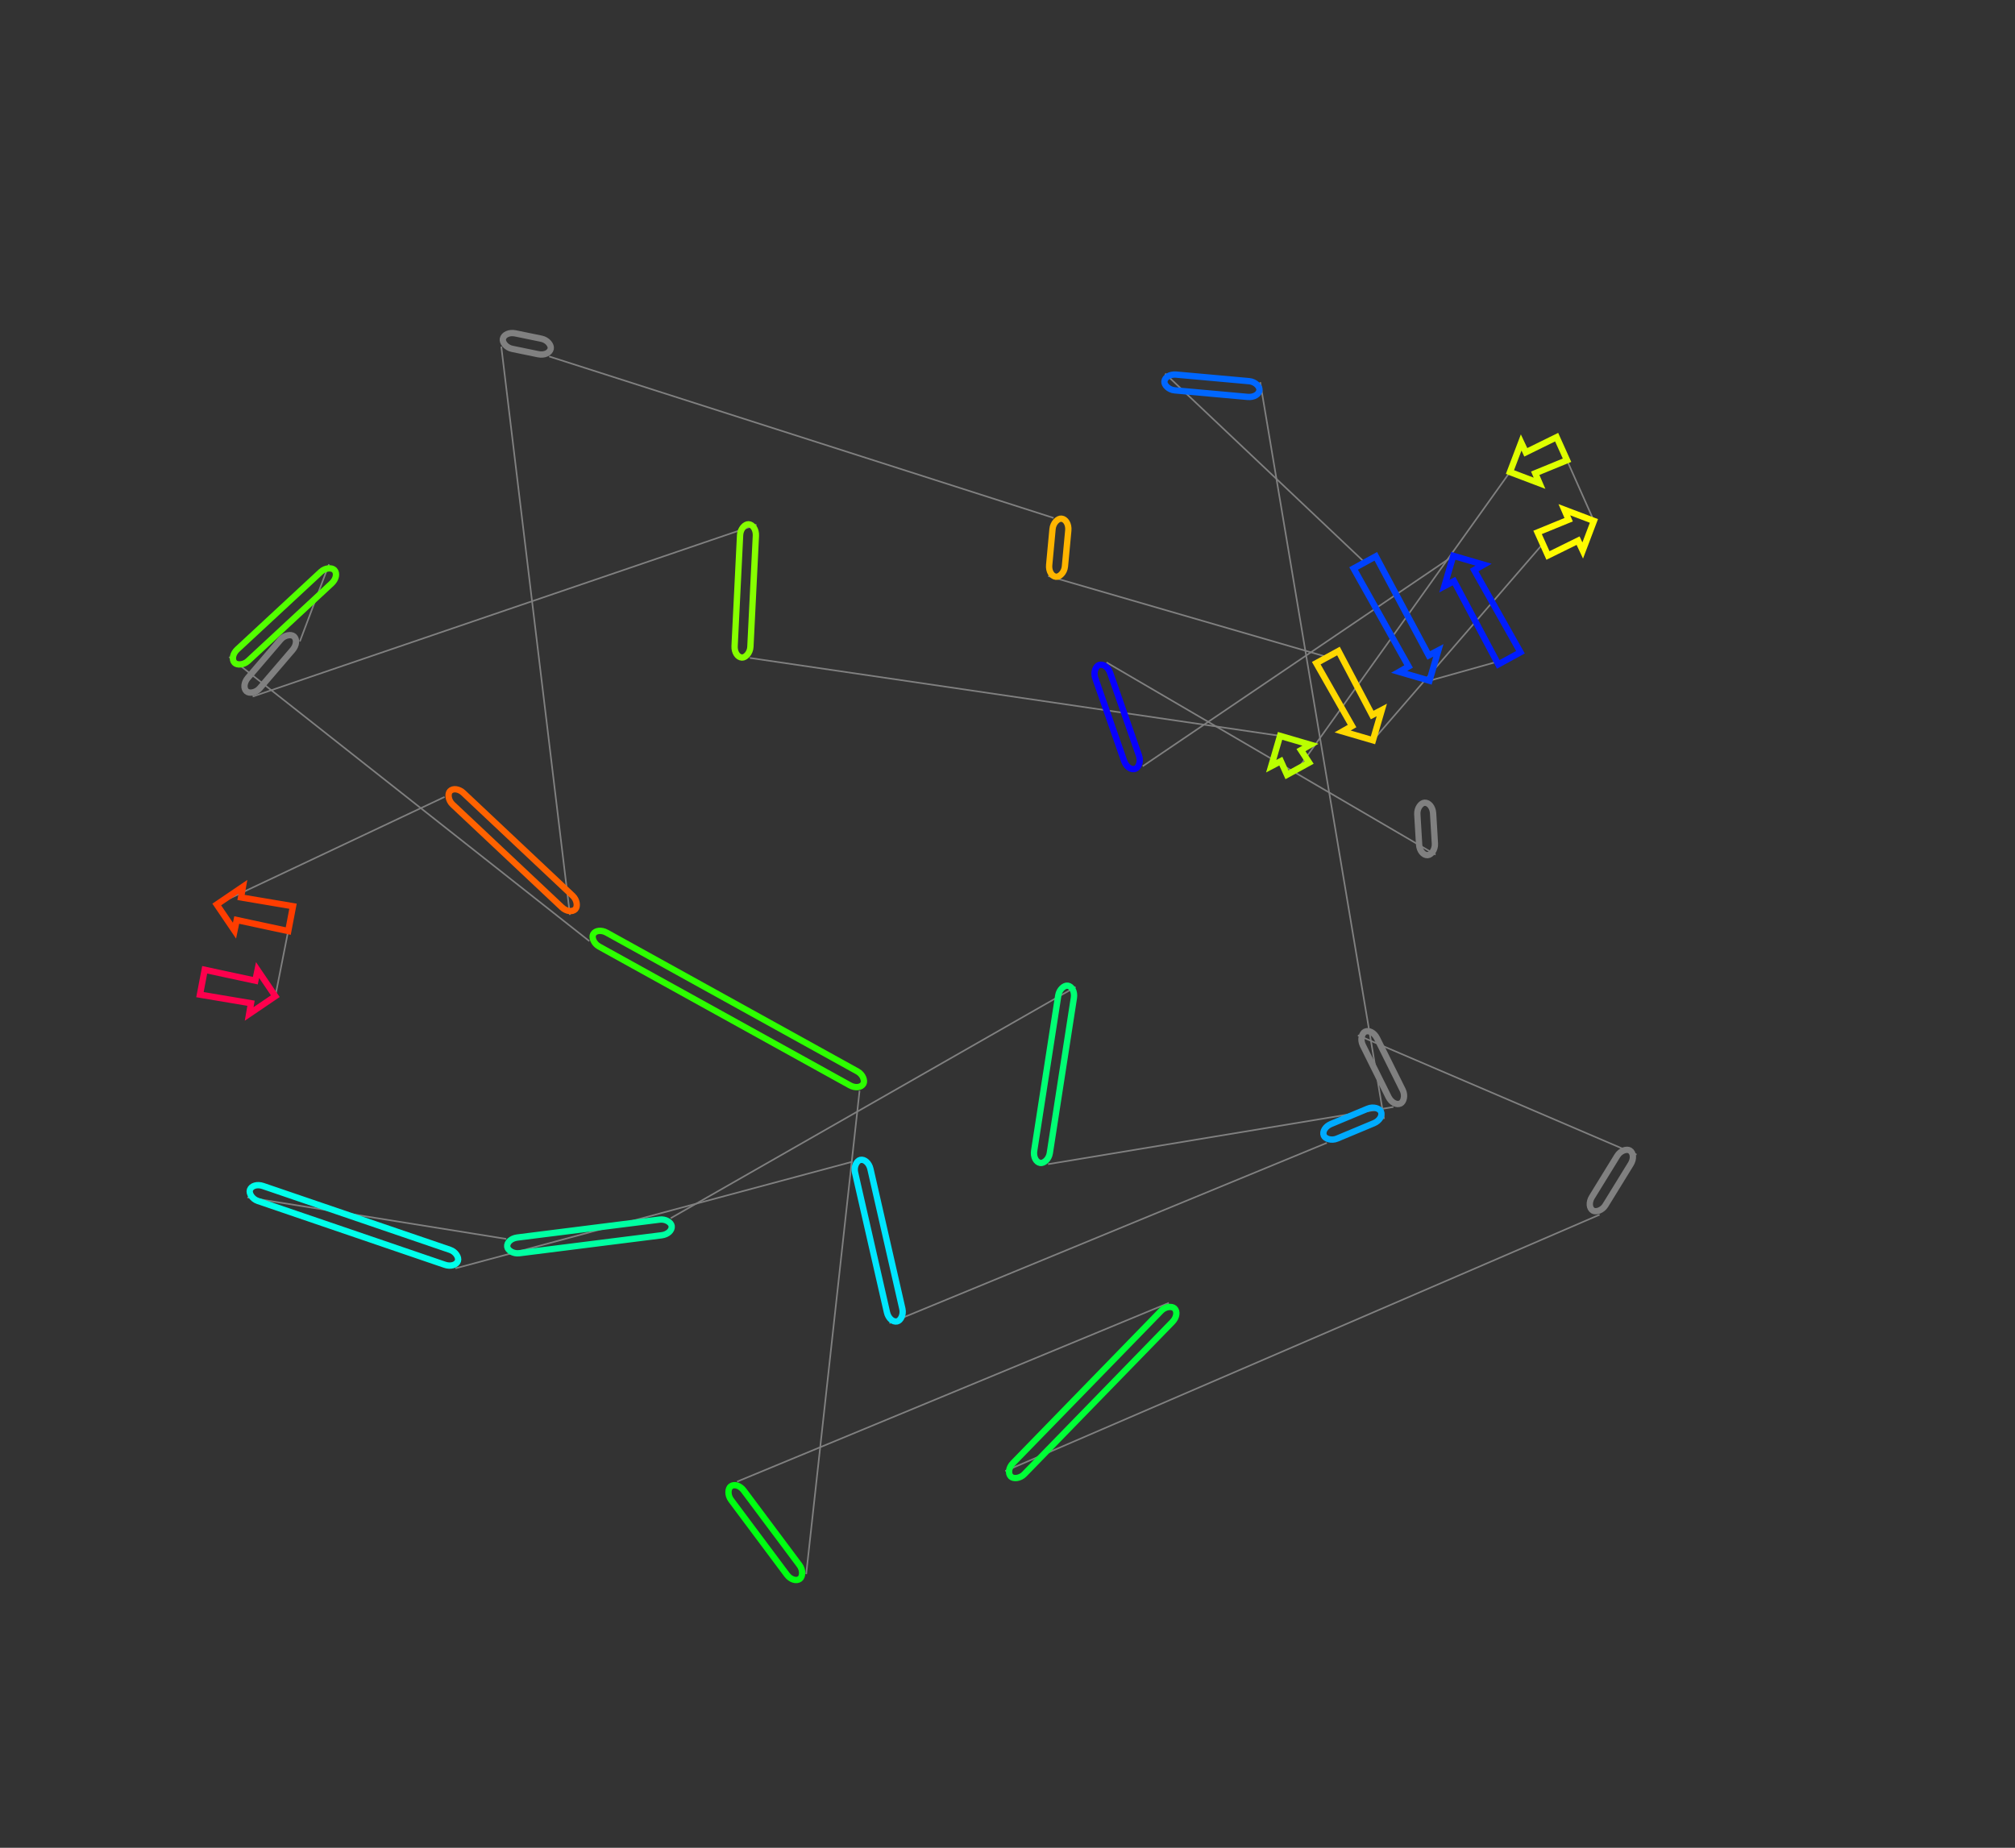 <?xml version="1.0" encoding="utf-8" ?>
<svg baseProfile="full" height="1168.843" version="1.1" width="1274.512" xmlns="http://www.w3.org/2000/svg" xmlns:ev="http://www.w3.org/2001/xml-events" xmlns:xlink="http://www.w3.org/1999/xlink"><rect width="100%" height="100%" fill="#333333" stroke="none"/><defs /><line style="stroke: grey; opacity: 2.0" x1="908.007" x2="699.881" y1="540.629" y2="419.02" /><line style="stroke: grey; opacity: 2.0" x1="722.77" x2="919.204" y1="484.686" y2="351.598" /><line style="stroke: grey; opacity: 2.0" x1="954.703" x2="904.173" y1="416.422" y2="430.6" /><line style="stroke: grey; opacity: 2.0" x1="863.186" x2="736.946" y1="355.752" y2="236.328" /><line style="stroke: grey; opacity: 2.0" x1="797.091" x2="875.435" y1="241.745" y2="707.822" /><line style="stroke: grey; opacity: 2.0" x1="839.247" x2="562.576" y1="722.945" y2="836.984" /><line style="stroke: grey; opacity: 2.0" x1="539.248" x2="288.038" y1="734.833" y2="802.327" /><line style="stroke: grey; opacity: 2.0" x1="156.463" x2="320.213" y1="757.413" y2="783.703" /><line style="stroke: grey; opacity: 2.0" x1="424.223" x2="680.32" y1="770.598" y2="624.283" /><line style="stroke: grey; opacity: 2.0" x1="662.932" x2="881.384" y1="736.408" y2="700.22" /><line style="stroke: grey; opacity: 2.0" x1="858.879" x2="1035.147" y1="654.887" y2="730.389" /><line style="stroke: grey; opacity: 2.0" x1="1011.762" x2="635.825" y1="768.379" y2="930.554" /><line style="stroke: grey; opacity: 2.0" x1="739.309" x2="466.227" y1="824.167" y2="937.216" /><line style="stroke: grey; opacity: 2.0" x1="509.928" x2="543.686" y1="995.737" y2="689.921" /><line style="stroke: grey; opacity: 2.0" x1="372.774" x2="144.938" y1="595.335" y2="415.556" /><line style="stroke: grey; opacity: 2.0" x1="208.107" x2="189.653" y1="356.934" y2="405.782" /><line style="stroke: grey; opacity: 2.0" x1="159.802" x2="478.455" y1="440.623" y2="331.884" /><line style="stroke: grey; opacity: 2.0" x1="474.287" x2="809.664" y1="416.195" y2="465.481" /><line style="stroke: grey; opacity: 2.0" x1="821.04" x2="955.069" y1="486.254" y2="298.599" /><line style="stroke: grey; opacity: 2.0" x1="987.875" x2="1008.176" y1="283.826" y2="329.518" /><line style="stroke: grey; opacity: 2.0" x1="975.825" x2="868.405" y1="344.085" y2="468.293" /><line style="stroke: grey; opacity: 2.0" x1="839.58" x2="662.966" y1="415.656" y2="364.374" /><line style="stroke: grey; opacity: 2.0" x1="666.401" x2="347.34" y1="327.621" y2="225.474" /><line style="stroke: grey; opacity: 2.0" x1="317.071" x2="360.503" y1="219.26" y2="578.741" /><line style="stroke: grey; opacity: 2.0" x1="281.188" x2="137.095" y1="504.109" y2="572.155" /><line style="stroke: grey; opacity: 2.0" x1="183.825" x2="174.143" y1="581.103" y2="630.157" /><rect height="10" rx="7" ry="45" style="stroke: grey; stroke-width:4; stroke-linecap:round; fill-opacity:0; opacity:2.0" transform="rotate(-93.4 898.025 541.222)" width="33.209" x="898.025" y="541.222" /><rect height="10" rx="7" ry="45" style="stroke: #0700ff; stroke-width:4; stroke-linecap:round; fill-opacity:0; opacity:2.0" transform="rotate(-109.217 713.328 487.977)" width="69.54" x="713.328" y="487.977" /><polygon points="932.423,360.613 961.72,412.58 947.686,420.265 919.68,367.591 913.593,370.794 919.204,351.598 938.401,357.209" style="stroke: #001cff; stroke-width:4; stroke-linecap:round; fill-opacity:0; opacity:2.0" /><polygon points="890.955,421.585 856.169,359.595 870.202,351.91 903.697,414.607 909.785,411.403 904.173,430.6 884.977,424.988" style="stroke: #0042ff; stroke-width:4; stroke-linecap:round; fill-opacity:0; opacity:2.0" /><rect height="10" rx="7" ry="45" style="stroke: #0067ff; stroke-width:4; stroke-linecap:round; fill-opacity:0; opacity:2.0" transform="rotate(-174.854 796.195 251.704)" width="60.389" x="796.195" y="251.704" /><rect height="10" rx="7" ry="45" style="stroke: #00abff; stroke-width:4; stroke-linecap:round; fill-opacity:0; opacity:2.0" transform="rotate(-22.68 835.391 713.718)" width="39.221" x="835.391" y="713.718" /><rect height="10" rx="7" ry="45" style="stroke: #00e6ff; stroke-width:4; stroke-linecap:round; fill-opacity:0; opacity:2.0" transform="rotate(77.136 548.997 732.607)" width="104.78" x="548.997" y="732.607" /><rect height="10" rx="7" ry="45" style="stroke: #00ffeb; stroke-width:4; stroke-linecap:round; fill-opacity:0; opacity:2.0" transform="rotate(18.848 159.693 747.949)" width="139.03" x="159.693" y="747.949" /><rect height="10" rx="7" ry="45" style="stroke: #00ffa2; stroke-width:4; stroke-linecap:round; fill-opacity:0; opacity:2.0" transform="rotate(-187.181 425.473 780.519)" width="104.833" x="425.473" y="780.519" /><rect height="10" rx="7" ry="45" style="stroke: #00ff74; stroke-width:4; stroke-linecap:round; fill-opacity:0; opacity:2.0" transform="rotate(-81.185 653.05 734.875)" width="113.465" x="653.05" y="734.875" /><rect height="10" rx="7" ry="45" style="stroke: grey; stroke-width:4; stroke-linecap:round; fill-opacity:0; opacity:2.0" transform="rotate(63.598 867.836 650.44)" width="50.612" x="867.836" y="650.44" /><rect height="10" rx="7" ry="45" style="stroke: grey; stroke-width:4; stroke-linecap:round; fill-opacity:0; opacity:2.0" transform="rotate(-58.385 1003.246 763.137)" width="44.61" x="1003.246" y="763.137" /><rect height="10" rx="7" ry="45" style="stroke: #00ff37; stroke-width:4; stroke-linecap:round; fill-opacity:0; opacity:2.0" transform="rotate(-225.793 746.477 831.14)" width="148.415" x="746.477" y="831.14" /><rect height="10" rx="7" ry="45" style="stroke: #00ff12; stroke-width:4; stroke-linecap:round; fill-opacity:0; opacity:2.0" transform="rotate(-126.751 501.915 1001.72)" width="73.037" x="501.915" y="1001.72" /><rect height="10" rx="7" ry="45" style="stroke: #2dff00; stroke-width:4; stroke-linecap:round; fill-opacity:0; opacity:2.0" transform="rotate(28.961 377.616 586.585)" width="195.34" x="377.616" y="586.585" /><rect height="10" rx="7" ry="45" style="stroke: #52ff00; stroke-width:4; stroke-linecap:round; fill-opacity:0; opacity:2.0" transform="rotate(-222.862 214.909 364.264)" width="86.179" x="214.909" y="364.264" /><rect height="10" rx="7" ry="45" style="stroke: grey; stroke-width:4; stroke-linecap:round; fill-opacity:0; opacity:2.0" transform="rotate(-49.411 152.208 434.116)" width="45.88" x="152.208" y="434.116" /><rect height="10" rx="7" ry="45" style="stroke: #86ff00; stroke-width:4; stroke-linecap:round; fill-opacity:0; opacity:2.0" transform="rotate(-87.17 464.299 415.701)" width="84.414" x="464.299" y="415.701" /><polygon points="822.883,474.496 828.057,482.412 814.023,490.097 810.141,481.474 804.053,484.678 809.664,465.481 828.861,471.093" style="stroke: #baff00; stroke-width:4; stroke-linecap:round; fill-opacity:0; opacity:2.0" /><polygon points="965.085,286.122 984.59,276.532 991.16,291.121 971.05,299.369 973.771,305.687 955.069,298.599 962.157,279.897" style="stroke: #dfff00; stroke-width:4; stroke-linecap:round; fill-opacity:0; opacity:2.0" /><polygon points="998.16,341.995 979.11,351.38 972.541,336.791 992.195,328.748 989.474,322.429 1008.176,329.518 1001.088,348.22" style="stroke: #fffb00; stroke-width:4; stroke-linecap:round; fill-opacity:0; opacity:2.0" /><polygon points="855.187,459.278 832.564,419.499 846.597,411.814 867.929,452.3 874.017,449.097 868.405,468.293 849.209,462.682" style="stroke: #ffd800; stroke-width:4; stroke-linecap:round; fill-opacity:0; opacity:2.0" /><rect height="10" rx="7" ry="45" style="stroke: #ffb500; stroke-width:4; stroke-linecap:round; fill-opacity:0; opacity:2.0" transform="rotate(-264.66 676.358 328.551)" width="36.913" x="676.358" y="328.551" /><rect height="10" rx="7" ry="45" style="stroke: grey; stroke-width:4; stroke-linecap:round; fill-opacity:0; opacity:2.0" transform="rotate(11.601 319.082 209.465)" width="30.9" x="319.082" y="209.465" /><rect height="10" rx="7" ry="45" style="stroke: #ff6200; stroke-width:4; stroke-linecap:round; fill-opacity:0; opacity:2.0" transform="rotate(43.258 288.04 496.826)" width="108.908" x="288.04" y="496.826" /><polygon points="152.463,567.702 185.33,573.246 182.321,588.96 149.731,581.97 148.325,588.704 137.095,572.155 153.645,560.925" style="stroke: #ff3d00; stroke-width:4; stroke-linecap:round; fill-opacity:0; opacity:2.0" /><polygon points="158.775,634.61 126.466,629.173 129.475,613.458 161.507,620.341 162.913,613.607 174.143,630.157 157.593,641.387" style="stroke: #ff004d; stroke-width:4; stroke-linecap:round; fill-opacity:0; opacity:2.0" /></svg>
